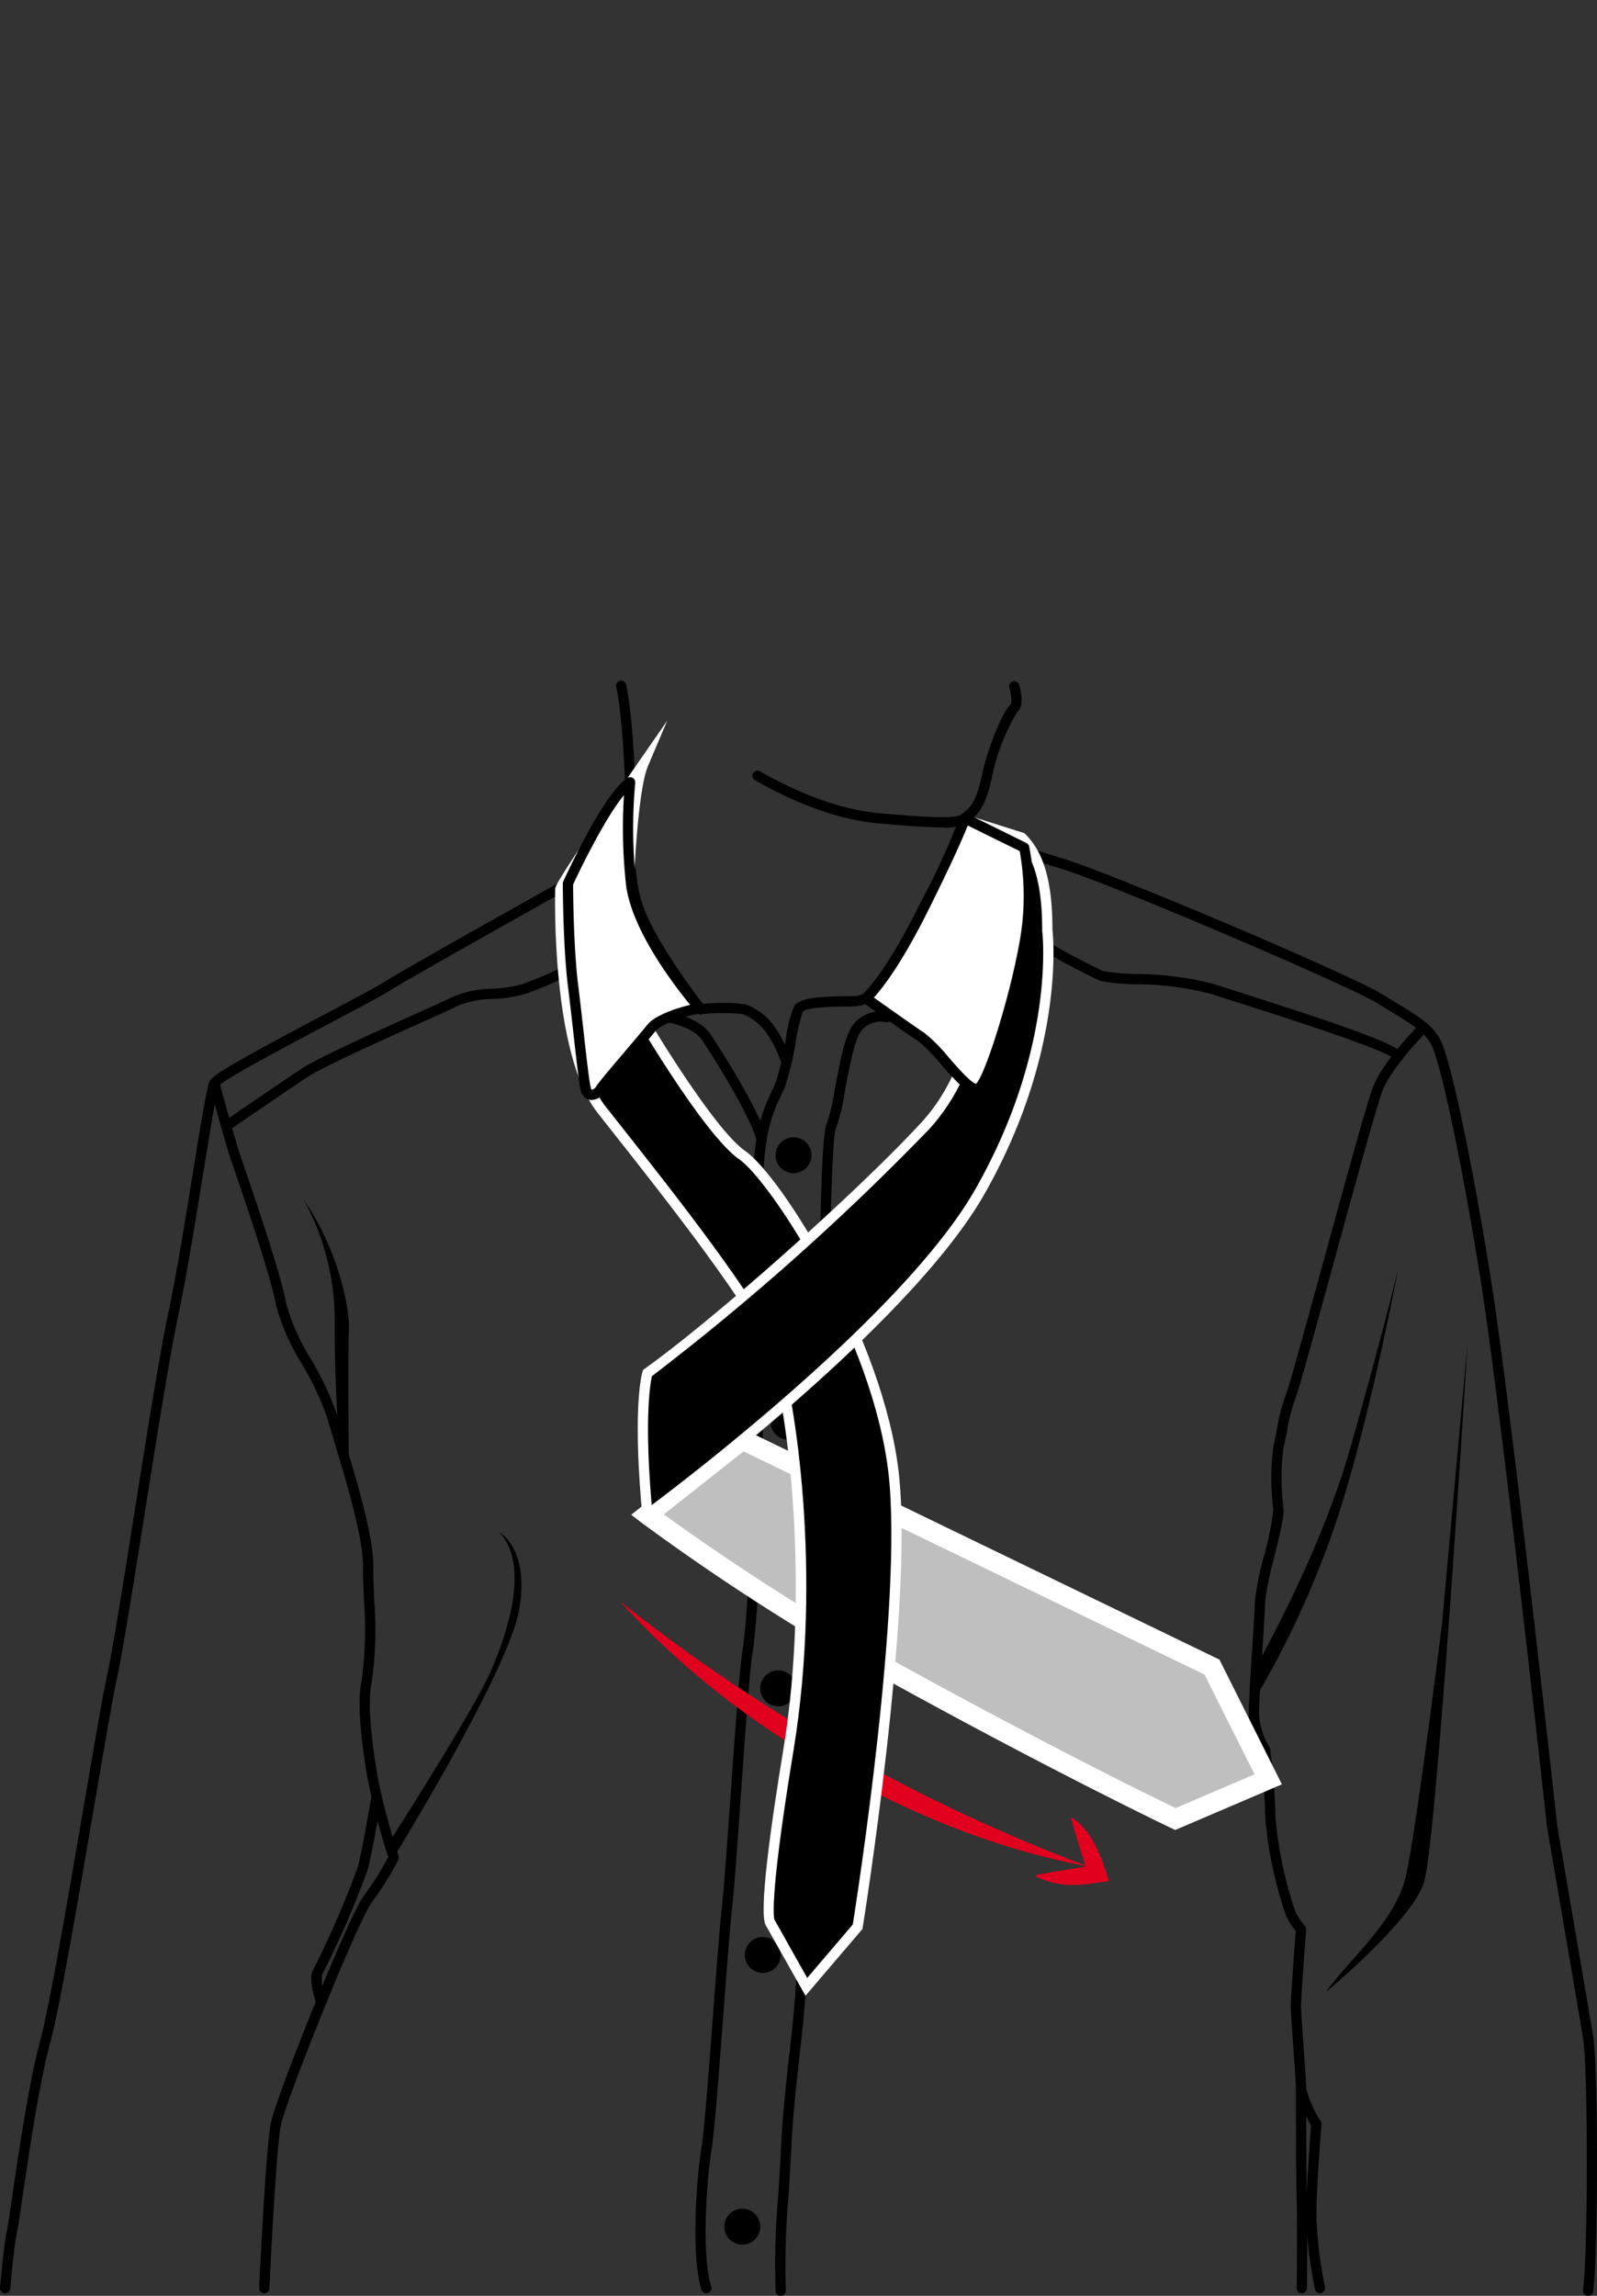 <svg xmlns="http://www.w3.org/2000/svg" xmlns:xlink="http://www.w3.org/1999/xlink" width="160" height="230" viewBox="0 0 160 230"><rect x="0" y="0" width="160" height="230" fill="#333333" stroke="none"/><defs><style>.a{fill:none;}.b{clip-path:url(#c);}.c{clip-path:url(#a);}.d{fill:#bfbfbf;}.e{fill:#fff;}.f{fill:#e1001e;}</style><clipPath id="a"><rect class="a" width="160" height="161.777"/></clipPath><clipPath id="c"><rect width="160" height="230"/></clipPath></defs><g id="b" class="b"><g transform="translate(0 68.223)"><g class="c"><path d="M121.658,16.178h-.032a.514.514,0,0,1-.481-.544c.117-1.943-.112-11.158-.937-15.012a.513.513,0,1,1,1-.215c.842,3.932,1.077,13.312.958,15.289a.514.514,0,0,1-.512.482" transform="translate(-58.466 0)"/><path d="M165.666,14.666c-1.493,0-3.544-.166-6.177-.394-4.736-.408-9.373-2.577-12.43-4.323a.514.514,0,1,1,.51-.892c2.967,1.7,7.458,3.8,12.008,4.192,3.522.305,7.514.649,8.171.114l.1-.078c.731-.593,1.363-1.1,1.945-3.887.609-2.9,2.216-6.6,2.926-7.131A4.462,4.462,0,0,0,172.53.647a.514.514,0,0,1,.992-.265c.213.8.472,2.206-.186,2.7a20.577,20.577,0,0,0-2.54,6.522c-.658,3.14-1.495,3.818-2.3,4.474l-.094.076a4.707,4.707,0,0,1-2.731.508" transform="translate(-71.408 0)"/><path d="M225.094,174.322a.514.514,0,0,1-.509-.581c.507-3.807.509-22.228,0-25.27s-3.564-20.874-3.595-21.054c-.051-.452-4.649-42.278-6.678-54.958-2.135-13.347-4.151-22.1-4.963-23.551-.683-1.223-1.975-2.007-3.929-3.194-.449-.272-.932-.566-1.451-.891-2.651-1.658-26.649-11.971-31.924-13.553-3.54-1.062-3.58-1.175-3.7-1.511a.607.607,0,0,1-.023-.084c-.888-.443-4.086-2.016-5.365-2.646a31.715,31.715,0,0,1-1.6,3.979c-.329.657-.706,1.359-1.1,2.1a51.458,51.458,0,0,0-2.473,5.048,15.592,15.592,0,0,1-3.2,5.308c-1.055,1.055-1.691,1.691-3.445,1.691-3.585,0-4.552.289-4.733.531a17.882,17.882,0,0,0-.678,2.922,31.331,31.331,0,0,1-1.042,4.431c-.15.4-.326.772-.511,1.166-.788,1.674-1.768,3.757-1.768,10.162V91.354c0,4.552-.511,15.46-1.034,18.6-.281,1.691-.724,7.981-1.151,14.065-.345,4.9-.67,9.526-.9,11.586-.221,1.995-.538,6.175-.872,10.6-.439,5.8-.891,11.8-1.186,13.565-.516,3.095-.99,10.708-.02,13.62a.513.513,0,1,1-.974.325c-1.038-3.114-.565-10.843-.02-14.113.287-1.724.739-7.7,1.175-13.474.335-4.435.651-8.624.875-10.636.226-2.04.551-6.656.9-11.545.429-6.107.873-12.422,1.163-14.161.516-3.1,1.02-13.909,1.02-18.43V64.37c0-6.634,1.034-8.832,1.866-10.6.176-.374.342-.728.478-1.09a30.765,30.765,0,0,0,.994-4.26,13.149,13.149,0,0,1,.819-3.279c.531-.846,2.455-1.011,5.6-1.011,1.328,0,1.707-.379,2.718-1.39a14.62,14.62,0,0,0,2.967-4.963,52.365,52.365,0,0,1,2.522-5.153c.393-.733.768-1.43,1.091-2.076a32.5,32.5,0,0,0,1.724-4.392.513.513,0,0,1,.718-.313s4.923,2.42,5.951,2.934a.905.905,0,0,1,.542.535l0,.01c.332.139,1.138.415,2.968.964,5.005,1.5,29.061,11.719,32.174,13.666.515.322.994.614,1.44.884,2.094,1.272,3.478,2.112,4.293,3.571,1.022,1.832,3.158,11.878,5.08,23.889,2.033,12.7,6.634,54.556,6.68,54.978.027.149,3.083,17.981,3.591,21.028.514,3.082.516,21.726,0,25.574a.513.513,0,0,1-.508.446" transform="translate(-65.986 -12.545)"/><path d="M.514,170.646l-.046,0A.514.514,0,0,1,0,170.086c.017-.191.419-4.676.7-5.766.071-.279.261-1.572.5-3.208.642-4.38,1.718-11.709,2.825-15.767.924-3.389,2.832-14.533,4.365-23.486,1.042-6.087,1.942-11.344,2.381-13.338.513-2.326,1.547-8.841,2.642-15.739,1.289-8.11,2.62-16.5,3.444-20.338.783-3.652,1.684-9.21,2.479-14.115.911-5.615,1.4-8.57,1.672-9.118.342-.684,3.307-2.343,11.487-6.673,2.765-1.464,5.152-2.728,6-3.261,2.306-1.449,16.465-9.367,18.037-10.246A38.1,38.1,0,0,0,58.786,24.6c.841-2.112,3.835-5.521,3.962-5.665a.514.514,0,0,1,.9.379c-.006.08-.6,8.032.662,12,1.13,3.559,5.232,9.011,6.109,10.152a20.207,20.207,0,0,1,4.248.039A6.317,6.317,0,0,1,77.4,43.479a12.625,12.625,0,0,1,1.881,3.7.514.514,0,0,1-.976.321,11.448,11.448,0,0,0-1.65-3.314,5.51,5.51,0,0,0-2.278-1.7,21.867,21.867,0,0,0-4.158.02.5.5,0,0,1-.442-.194c-.209-.265-5.13-6.541-6.447-10.691-.982-3.092-.909-8.253-.8-10.831A20.55,20.55,0,0,0,59.74,24.98a39.285,39.285,0,0,1-2.395,4.7.514.514,0,0,1-.19.184c-.157.088-15.744,8.8-18.112,10.286-.881.554-3.284,1.826-6.067,3.3-4.2,2.223-10.543,5.582-11.068,6.257-.2.447-.893,4.689-1.558,8.791-.8,4.916-1.7,10.489-2.489,14.166-.817,3.814-2.207,12.564-3.433,20.283-1.1,6.913-2.135,13.442-2.654,15.8-.434,1.97-1.332,7.216-2.372,13.291-1.617,9.443-3.449,20.146-4.386,23.583-1.09,4-2.16,11.289-2.8,15.646-.287,1.959-.441,3-.522,3.313-.214.839-.556,4.329-.669,5.6a.513.513,0,0,1-.511.468" transform="translate(0 -9.125)"/><path d="M46.32,199.218H46.3a.514.514,0,0,1-.489-.537c.027-.568.653-13.935,1.168-16.511.534-2.671,7.779-20.726,9.337-22.8a30.49,30.49,0,0,0,2.427-3.85,71.792,71.792,0,0,1-2.014-7.6c-.121-.635-1.323-7.12-.658-10.056a37.053,37.053,0,0,0,.233-8.09c-.046-1.243-.09-2.418-.09-3.48,0-2.853-1.727-8.583-2.869-12.375-.271-.9-.515-1.71-.706-2.378a29.239,29.239,0,0,0-2.537-5.409,21.663,21.663,0,0,1-2.611-5.946c-.438-2.624-3.2-10.709-4.242-13.753-.166-.487-.292-.854-.361-1.063-.513-1.537-2-6.986-2.063-7.217a.514.514,0,0,1,.991-.27c.015.056,1.543,5.653,2.046,7.163.069.207.194.572.359,1.055,1.048,3.066,3.831,11.209,4.283,13.917a21.175,21.175,0,0,0,2.5,5.62,29.859,29.859,0,0,1,2.625,5.622c.19.665.432,1.47.7,2.363,1.23,4.079,2.913,9.667,2.913,12.671,0,1.043.043,2.208.089,3.442a36.968,36.968,0,0,1-.258,8.355c-.638,2.815.659,9.607.672,9.676a.475.475,0,0,1,.01.1,71.486,71.486,0,0,0,2.032,7.553.512.512,0,0,1-.032.381,30.556,30.556,0,0,1-2.616,4.187c-1.486,1.981-8.662,19.943-9.152,22.39-.5,2.5-1.142,16.219-1.149,16.358a.514.514,0,0,1-.513.489" transform="translate(-19.847 -37.698)"/><path d="M250.752,193.907a.515.515,0,0,1-.5-.407,42.474,42.474,0,0,1-.883-7.3c0-2.786.421-8.121.5-9.123-.392-.668-1.529-2.693-1.529-3.716,0-.5-.13-2.314-.255-4.072-.133-1.858-.258-3.613-.258-4.145,0-.941.408-6.346.5-7.525a7.658,7.658,0,0,1-.958-1.49,40.331,40.331,0,0,1-2.108-9.988c0-2.272-.414-5.823-.5-6.5a7.857,7.857,0,0,1-1.126-3.491c-.049-1.08.162-4.32.348-7.179.127-1.942.247-3.777.247-4.4a29.775,29.775,0,0,1,.932-4.6,27.555,27.555,0,0,0,.919-4.579,24.518,24.518,0,0,1,.01-6.391c.1-.351.224-.981.355-1.647a17.9,17.9,0,0,1,.92-3.557c.233-.5,1.968-6.826,3.646-12.945,2.212-8.07,4.5-16.414,5.067-17.831,1.054-2.636,4.554-6.146,4.7-6.295a.513.513,0,1,1,.725.727c-.034.034-3.5,3.51-4.474,5.949-.545,1.363-2.928,10.054-5.03,17.721-2.145,7.822-3.472,12.641-3.718,13.132a18.18,18.18,0,0,0-.83,3.3c-.141.718-.263,1.339-.376,1.731a24.437,24.437,0,0,0,.01,5.906c.129.64-.269,2.327-.928,5.025a32.091,32.091,0,0,0-.9,4.355c0,.656-.116,2.423-.249,4.468-.175,2.692-.394,6.042-.347,7.064a6.925,6.925,0,0,0,1.024,3.077.526.526,0,0,1,.082.221c.021.169.518,4.17.518,6.74a39.762,39.762,0,0,0,2,9.528,6.034,6.034,0,0,0,.933,1.409.517.517,0,0,1,.147.4c-.005.066-.512,6.668-.512,7.664,0,.5.13,2.314.255,4.072.133,1.858.258,3.613.258,4.145a11.067,11.067,0,0,0,1.467,3.331.515.515,0,0,1,.071.307c-.005.062-.512,6.177-.512,9.2a42.291,42.291,0,0,0,.861,7.083.514.514,0,0,1-.4.61.553.553,0,0,1-.107.011" transform="translate(-118.507 -32.386)"/><path d="M61.711,238.274a.512.512,0,0,1-.485-.345c-.2-.582-.822-2.549-.308-3.4A94.958,94.958,0,0,0,65.4,224.2c.5-2.012,1.339-6.972,1.348-7.021a.514.514,0,1,1,1.013.171c-.034.2-.852,5.049-1.365,7.1a92.8,92.8,0,0,1-4.6,10.61,5.148,5.148,0,0,0,.4,2.53.515.515,0,0,1-.485.682" transform="translate(-29.535 -105.435)"/><path d="M253.393,294.558h-.007a.514.514,0,0,1-.507-.52c0-.06.077-5.959,0-8.854-.07-2.658-.077-8.7-.077-11.169a.514.514,0,1,1,1.027,0c0,2.469.007,8.5.077,11.141.077,2.915,0,8.835,0,8.895a.513.513,0,0,1-.514.507" transform="translate(-122.969 -133.037)"/><path d="M179.491,56.711c-.85,0-1.9-1.14-3.512-2.98a16.241,16.241,0,0,0-2.236-2.287c-1.53-1.02-5.555-3.894-5.6-3.924a.513.513,0,0,1,.6-.835c.041.028,4.053,2.893,5.569,3.9a16.143,16.143,0,0,1,2.439,2.465c.838.955,2.228,2.54,2.718,2.621.831-.709,3.28-8.249,4.324-13.995a25.051,25.051,0,0,0,.007-9.542.513.513,0,1,1,1-.249,25.655,25.655,0,0,1,.007,9.974c-.864,4.752-3.465,14.031-4.9,14.748a.914.914,0,0,1-.416.1" transform="translate(-81.686 -15.322)"/><path d="M112.7,60.7a1.04,1.04,0,0,1-.144-.01,1.162,1.162,0,0,1-.951-.959c-.178-.663-.427-2.877-.742-5.68-.173-1.54-.359-3.195-.547-4.7-.512-4.093-.517-10.273-.517-10.335a.514.514,0,1,1,1.027,0c0,.062.006,6.179.509,10.208.188,1.51.375,3.169.548,4.714.286,2.541.555,4.941.713,5.528a.428.428,0,0,0,.1.21.685.685,0,0,0,.442-.336c.207-.353,1.4-1.767,3.2-3.884.844-.994,1.642-1.933,1.964-2.338.916-1.149,4.595-2.2,5.319-2.056a.569.569,0,0,1,.454.385.513.513,0,0,1-.338.643.505.505,0,0,1-.35-.016c-.654.031-3.652.895-4.281,1.685-.333.418-1.1,1.319-1.985,2.363-1.232,1.45-2.92,3.437-3.1,3.739a1.667,1.667,0,0,1-1.323.842" transform="translate(-53.41 -18.728)"/><path d="M236.935,61.709a.514.514,0,0,1-.466-.3c-.734-.865-10.856-4.1-15.178-5.484-1.287-.411-2.358-.754-3.05-.986a30.939,30.939,0,0,0-7.614-.979,17.434,17.434,0,0,1-3.612-.363,81.568,81.568,0,0,1-7.637-4.164.514.514,0,1,1,.53-.88,74.569,74.569,0,0,0,7.433,4.07,18.1,18.1,0,0,0,3.336.311,31.6,31.6,0,0,1,7.891,1.031c.689.23,1.756.572,3.037.981,11.552,3.694,15.389,5.159,15.8,6.027a.513.513,0,0,1-.465.731" transform="translate(-96.861 -23.584)"/><path d="M43.629,71.873a.514.514,0,0,1-.29-.937c.054-.037,5.517-3.777,7.8-5.3,1.625-1.084,7.2-3.59,11.27-5.421,1.772-.8,3.3-1.486,3.935-1.8A10.331,10.331,0,0,1,70.3,57.6a12.481,12.481,0,0,0,2.942-.442A35.9,35.9,0,0,0,77.968,55.1a.514.514,0,1,1,.482.907,36.163,36.163,0,0,1-4.888,2.127,13.414,13.414,0,0,1-3.184.489,9.424,9.424,0,0,0-3.569.708c-.651.326-2.117.985-3.974,1.82-3.81,1.713-9.567,4.3-11.122,5.339-2.282,1.521-7.739,5.257-7.795,5.294a.509.509,0,0,1-.289.09" transform="translate(-20.972 -26.772)"/><path d="M139.245,77.865a.515.515,0,0,1-.5-.392c-.591-2.429-4.231-8.236-5.459-10.079-.89-1.335-3.435-1.786-3.46-1.79A.514.514,0,0,1,130,64.591c.122.021,3.006.528,4.143,2.234.048.073,4.857,7.339,5.6,10.406a.514.514,0,0,1-.378.62.522.522,0,0,1-.122.014" transform="translate(-62.943 -31.415)"/><path d="M151.749,193.124a.513.513,0,0,1-.512-.474,78.112,78.112,0,0,1,.266-9.623c.1-1.64.213-3.4.3-5.265.129-2.6.441-5.508.769-8.582a128.955,128.955,0,0,0,.97-13.289c0-6.872.491-16.818,1.032-20.868a10.725,10.725,0,0,0,.1-3.967,3.949,3.949,0,0,1-.1-.844,16.664,16.664,0,0,1,.287-2.093,42.393,42.393,0,0,0,.74-6.8V101.451c0-16.1.255-24.762.759-25.75a21.161,21.161,0,0,0,.818-3.525c.6-3.192,1.082-5.524,1.867-6.452a3.492,3.492,0,0,1,3.494-1.189.514.514,0,0,1-.273.99,2.472,2.472,0,0,0-2.437.862c-.67.793-1.232,3.79-1.641,5.978a19.163,19.163,0,0,1-.912,3.8c-.312.694-.647,7.7-.647,25.283v19.863a43.237,43.237,0,0,1-.754,6.975,17.891,17.891,0,0,0-.273,1.922,2.96,2.96,0,0,0,.08.642,11.561,11.561,0,0,1-.084,4.3c-.482,3.621-1.023,13.256-1.023,20.732a129.785,129.785,0,0,1-.975,13.4c-.328,3.06-.637,5.95-.765,8.524-.092,1.869-.2,3.634-.305,5.278a78.866,78.866,0,0,0-.268,9.481.514.514,0,0,1-.472.552l-.04,0" transform="translate(-73.53 -31.347)"/><path d="M144.9,299.8a1.8,1.8,0,1,1-1.8-1.8,1.8,1.8,0,0,1,1.8,1.8" transform="translate(-68.733 -144.955)"/><path d="M148.9,246.8a1.8,1.8,0,1,1-1.8-1.8,1.8,1.8,0,0,1,1.8,1.8" transform="translate(-70.678 -119.174)"/><path d="M151.9,194.8a1.8,1.8,0,1,1-1.8-1.8,1.8,1.8,0,0,1,1.8,1.8" transform="translate(-72.138 -93.88)"/><path d="M153.9,142.8a1.8,1.8,0,1,1-1.8-1.8,1.8,1.8,0,0,1,1.8,1.8" transform="translate(-73.11 -68.586)"/><path d="M154.9,90.8a1.8,1.8,0,1,1-1.8-1.8,1.8,1.8,0,0,1,1.8,1.8" transform="translate(-73.597 -43.292)"/><path d="M75.908,197.092s8.43-13.116,10.222-17.224S89.977,169.082,86.9,166c0,0,3.081,1.541,2.054,7.7s-12.583,24.908-12.583,24.908Z" transform="translate(-36.923 -80.747)"/><path d="M63.8,128.595s-.123-12.28,0-14.226-.9-7.845-4.5-13.112a25.229,25.229,0,0,1,3.081,12.194c0,7.19.429,11.812.429,11.812Z" transform="translate(-28.845 -49.254)"/><path d="M244.628,154.956s6.509-11.3,9.591-22.084,4.848-18.085,4.848-18.085-3.122,16.544-6.553,26.3a94.145,94.145,0,0,1-7.853,16.84Z" transform="translate(-118.993 -55.836)"/><path d="M258.685,194.083s8.467-7.015,9.785-10.883,4.4-54.2,4.4-54.2L270.3,157.248s-2.568,20.543-3.6,25.165-5.77,8.446-8.021,11.67" transform="translate(-125.831 -62.749)"/><path class="d" d="M188.5,182.027l-5.633-11.244L135.8,148l-9.5,7.507a223.177,223.177,0,0,0,26.192,16.631c15.921,8.731,26.706,13.867,26.706,13.867Z" transform="translate(-61.436 -71.991)"/><path class="e" d="M179.178,187.1l-.408-.194c-.108-.051-10.993-5.248-26.757-13.893A226.567,226.567,0,0,1,125.692,156.3l-1.017-.782,11-8.691,47.931,23.2,6.261,12.5Zm-51.234-31.618a234.36,234.36,0,0,0,25.031,15.777c14.006,7.681,24.14,12.627,26.249,13.645l7.9-3.382-5.005-9.99-46.191-22.362Z" transform="translate(-61.436 -71.991)"/><path class="e" d="M178.4,186l-.209-.1c-.108-.052-10.98-5.242-26.732-13.88A225.889,225.889,0,0,1,125.2,155.345l-.522-.4,10.271-8.115,47.508,23,.078.156,5.878,11.732Zm-52.046-31.071a231.631,231.631,0,0,0,25.6,16.19c14.527,7.967,24.893,12.993,26.472,13.754L187,181.2l-5.311-10.6-46.614-22.567Z" transform="translate(-60.645 -71.421)"/><path class="f" d="M205.79,221.788c2.069,1.488,2.907,4,3.622,6.323-.853.1-2.332.367-3.175.379a8.485,8.485,0,0,1-4.093-.812l-.027-.175q1.285-.249,2.576-.453l2.581-.426-.142.229c-.449-1.473-1.11-3.543-1.51-5.008l.168-.054" transform="translate(-98.314 -107.883)"/><path class="f" d="M120.974,179.552A174.285,174.285,0,0,0,167.847,206.1c-11.215-2.094-21.827-6.981-31.309-13.258a81.57,81.57,0,0,1-15.563-13.286" transform="translate(-58.845 -87.338)"/><path d="M116.481,40.063c-1.007-1.791-.374-20.286,1.1-23.753,0,0-8.287,11.941-8.287,12.454,0,0-.444,16.29,4.144,22.124S129.32,70.733,130.861,75.54s4.109,22.346,1.284,39.513-1.8,17.309-1.8,17.309l3.6,6.392,5.136-6.021s5.158-31.856,3.606-45.459S130.861,57.751,127.523,55.44s-10.015-13.549-11.042-15.377" transform="translate(-53.156 -7.934)"/><path class="e" d="M133.367,135.492l-3.95-7.006c-.794-1.076.5-10.2,1.733-17.671,2.68-16.291.458-33.89-1.266-39.273-1.371-4.277-10.833-16.251-15.916-22.684-.523-.663-1-1.27-1.426-1.807-4.648-5.913-4.271-21.784-4.253-22.456,0-.188,0-.66,8.378-12.733l2.842-4.094-1.946,4.588c-1.427,3.361-2,21.736-1.122,23.3,1.16,2.065,7.719,13.014,10.886,15.206,3.686,2.552,13.866,18.927,15.38,32.2,1.542,13.517-3.558,45.28-3.609,45.6l-.023.142Zm-3.114-7.633,3.287,5.847,4.565-5.351c.369-2.325,5.054-32.26,3.58-45.177-1.56-13.674-11.871-29.343-14.944-31.47-3.729-2.581-11.126-15.421-11.2-15.548-.985-1.752-.561-15.208.434-21.494-2.869,4.167-6.328,9.276-6.665,10.027-.024,1.262-.221,16.31,4.036,21.724.422.537.9,1.143,1.424,1.8,5.124,6.484,14.661,18.553,16.088,23.008,1.384,4.318,4.263,21.759,1.3,39.752-2.278,13.848-2.012,16.445-1.909,16.878M109.316,24.609s0,.01,0,.022c0-.007,0-.014,0-.022" transform="translate(-52.667 -3.779)"/><path d="M159.165,64.576c8.3-14.575,6.764-26.233,6.764-26.233,0-5.136-1.027-7.7-2.568-9.244l-4.892-1.543c2.3.8.783,13.869.783,13.869s.667,9.8-5.573,16.566S133.06,77.6,125.87,82.737c0,0-1.027,3.2,0,14.183,0,0,25.5-18.664,33.3-32.344" transform="translate(-61.004 -13.404)"/><path class="e" d="M124.955,97.406l-.084-.9c-1.025-10.96-.021-14.253.023-14.388l.052-.162.139-.1c7.1-5.069,21.35-17.753,27.731-24.676,6.011-6.523,5.444-16.088,5.438-16.184l0-.046.006-.047c.708-6.114.7-12.927-.442-13.324l.323-.975,5.012,1.58.089.089c1.876,1.876,2.715,4.831,2.718,9.577.084.745,1.228,12.366-6.831,26.518-7.756,13.618-33.182,32.317-33.438,32.5Zm.878-14.824c-.165.726-.778,4.176-.022,12.915,4.227-3.173,25.508-19.506,32.42-31.638,8.121-14.26,6.716-25.8,6.7-25.912l0-.067c0-4.333-.741-7.133-2.331-8.793l-3.374-1.064c1.055,3.126.357,10.352.058,12.951.05.847.446,10.22-5.71,16.9a249.492,249.492,0,0,1-27.737,24.706" transform="translate(-60.517 -12.94)"/><path class="e" d="M184.786,29.724a25.356,25.356,0,0,1,0,9.758c-1.027,5.649-3.6,13.867-4.622,14.38s-4.109-4.109-5.649-5.136-5.583-3.914-5.583-3.914,2.2-1.83,5.815-9.1,4.092-8.919,4.092-8.919Z" transform="translate(-82.173 -13.032)"/><path d="M179.492,53.935c-.85,0-1.9-1.14-3.512-2.98a16.24,16.24,0,0,0-2.237-2.287c-1.529-1.02-5.555-3.894-5.6-3.924a.514.514,0,0,1-.031-.812c.02-.017,2.182-1.9,5.684-8.936a79.753,79.753,0,0,0,4.058-8.834.514.514,0,0,1,.72-.317l5.948,2.932a.514.514,0,0,1,.271.336,25.656,25.656,0,0,1,.007,9.974c-.864,4.752-3.466,14.031-4.9,14.748a.917.917,0,0,1-.415.1M169.238,44.26c1.125.8,3.879,2.755,5.076,3.553a16.163,16.163,0,0,1,2.439,2.465c.838.955,2.228,2.54,2.718,2.621.831-.71,3.28-8.249,4.324-13.995a25.728,25.728,0,0,0,.056-9.314l-5.21-2.569c-.372.959-1.369,3.309-3.92,8.433-2.715,5.454-4.645,7.893-5.483,8.806" transform="translate(-81.687 -12.546)"/><path class="e" d="M124.075,42.482c-.08-.257-4.029.77-4.881,1.839s-4.8,5.608-5.124,6.161-1.215.988-1.48,0-.762-6.2-1.275-10.311S110.8,29.9,110.8,29.9s3.982-8.72,6.228-10.138a50.644,50.644,0,0,0,.088,10.138c.617,5.393,6.957,12.583,6.957,12.583" transform="translate(-53.897 -9.612)"/><path d="M112.7,51.1a1.052,1.052,0,0,1-.144-.01,1.161,1.161,0,0,1-.951-.959c-.178-.663-.427-2.877-.742-5.68-.173-1.54-.359-3.194-.547-4.7-.512-4.093-.518-10.273-.518-10.335a.509.509,0,0,1,.047-.213c.413-.907,4.113-8.9,6.421-10.359a.514.514,0,0,1,.785.491,50.592,50.592,0,0,0,.088,10.023c.567,4.959,6.279,11.662,6.8,12.259a.539.539,0,0,1,.142.229.514.514,0,0,1-.689.627c-.654.031-3.651.895-4.281,1.685-.332.418-1.1,1.319-1.985,2.363-1.233,1.45-2.92,3.437-3.1,3.739a1.667,1.667,0,0,1-1.324.842M110.83,29.524c0,.851.043,6.368.509,10.1.188,1.51.375,3.169.549,4.714.285,2.541.555,4.941.713,5.528a.421.421,0,0,0,.1.21.686.686,0,0,0,.442-.337c.207-.352,1.4-1.766,3.2-3.883.845-.994,1.642-1.933,1.965-2.338.677-.85,2.867-1.641,4.253-1.941-1.656-2.016-5.923-7.593-6.438-12.1a52.22,52.22,0,0,1-.2-8.911c-1.751,2.094-4.141,6.886-5.1,8.964M123.454,42.47h0Z" transform="translate(-53.41 -9.126)"/></g></g></g></svg>